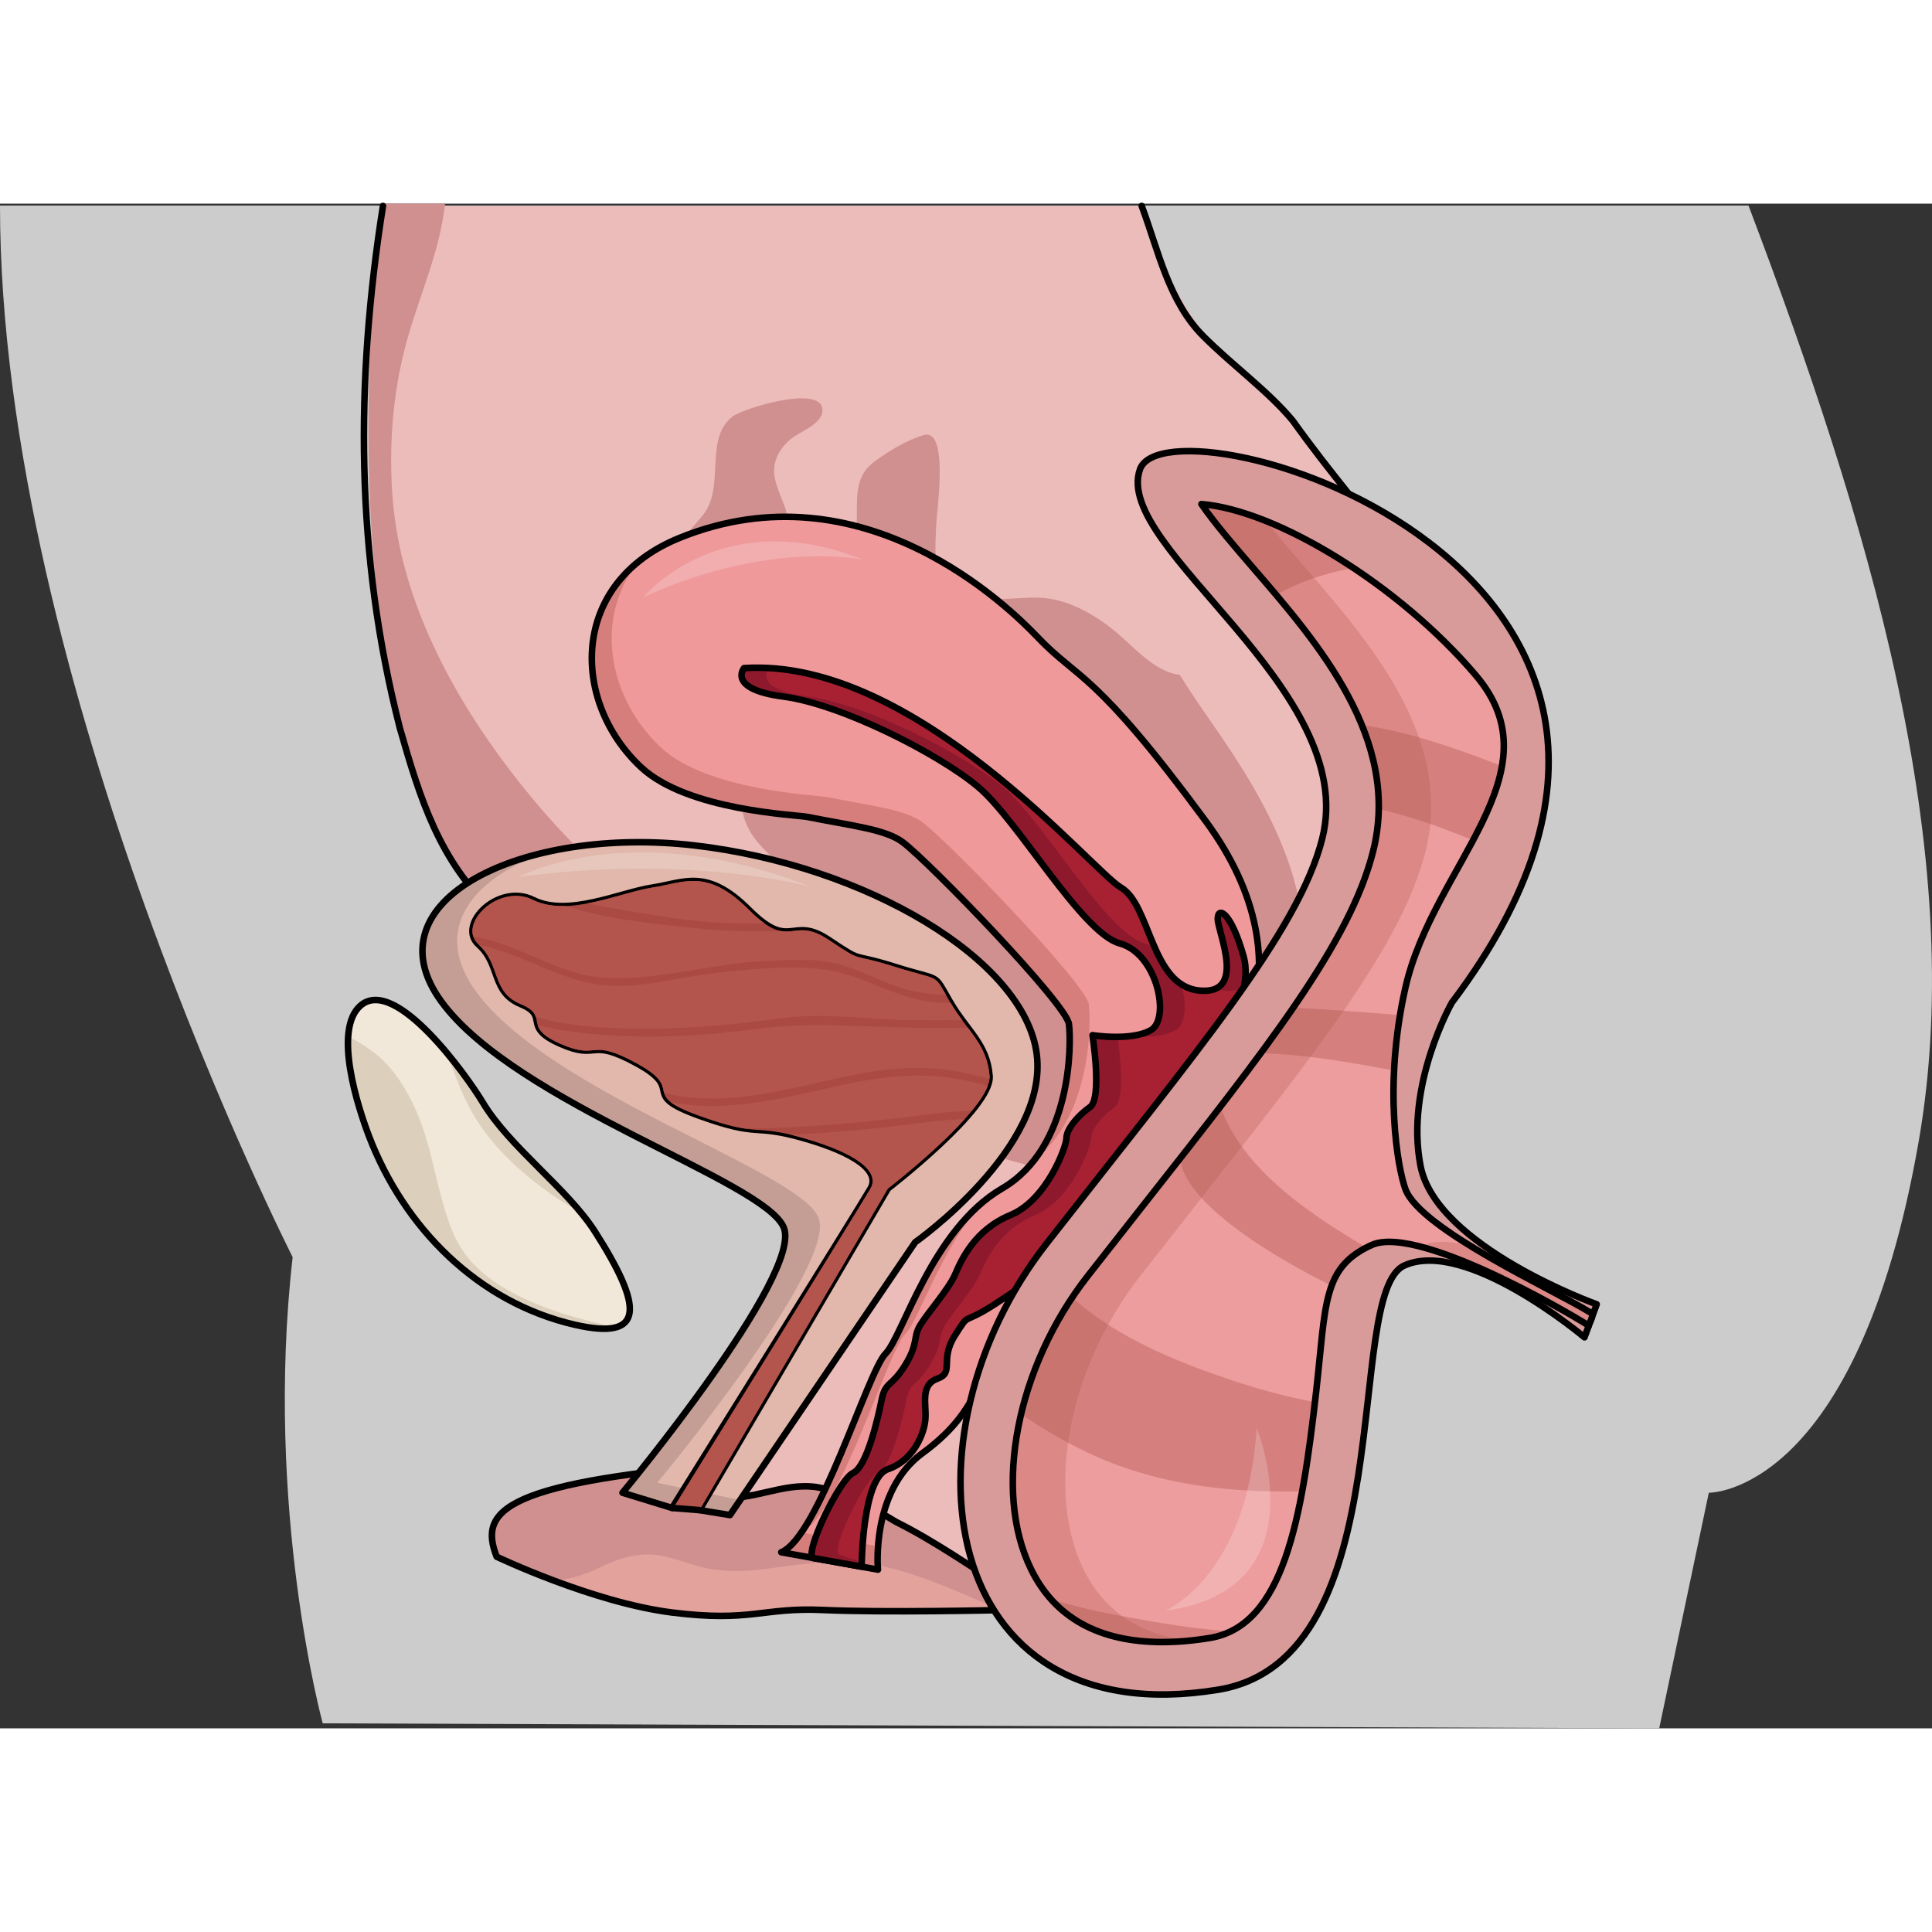 <?xml version="1.0" encoding="utf-8"?>
<!-- Created by: Science Figures, www.sciencefigures.org, Generator: Science Figures Editor -->
<!DOCTYPE svg PUBLIC "-//W3C//DTD SVG 1.1//EN" "http://www.w3.org/Graphics/SVG/1.1/DTD/svg11.dtd">
<svg version="1.1" id="Layer_1" xmlns="http://www.w3.org/2000/svg" xmlns:xlink="http://www.w3.org/1999/xlink" 
	 width="800px" height="800px" viewBox="0 0 294.913 232.741" enable-background="new 0 0 294.913 232.741"
	 xml:space="preserve">
<rect x="0" y="0" width="294.913" height="232.741" fill="#333333" stroke="none"/>
<g>
	<path id="changecolor" fill="#CCCCCC" d="M0,0.292C0,72.98,44.673,160.811,44.673,160.811c-4.359,38.379,4.588,71.163,4.588,71.163
		l204.01,0.768l7.572-35.965c0,0,22.653,0.409,32.06-53.76c7.691-44.293-7.926-95.038-26.002-142.725H0z"/>
	<g>
		<g>
			<g>
				<path fill="#E3A29B" d="M75.816,206.542c-2.825-7.178,1.074-11.508,38.608-14.433c37.532-2.923,37.95,22.588,37.95,22.588
					s-17.567,0.398-26.788-0.025c-9.22-0.423-10.91,1.908-23.028,0.381C90.441,213.525,75.816,206.542,75.816,206.542z"/>
				<path fill="#D19090" d="M84.535,210.183c2.322-0.199,4.514-0.767,6.83-1.898c3.512-1.717,6.653-2.688,10.565-1.686
					c2.249,0.573,4.491,1.524,6.79,1.863c2.614,0.386,5.22,0.315,7.837-0.021c4.751-0.612,9.311-1.406,14.121-1.034
					c4.358,0.338,8.566,1.713,12.614,3.284c3.066,1.192,6.067,2.541,9.078,3.853c-0.107-2.091-2.104-25.226-37.944-22.435
					c-37.534,2.925-41.433,7.255-38.608,14.433C75.816,206.542,79.421,208.263,84.535,210.183z"/>
			</g>
			<path fill="none" stroke="#000000" stroke-linecap="round" stroke-linejoin="round" stroke-miterlimit="10" d="M75.816,206.542
				c-2.825-7.178,1.074-11.508,38.608-14.433c37.532-2.923,37.95,22.588,37.95,22.588s-17.567,0.398-26.788-0.025
				c-9.22-0.423-10.91,1.908-23.028,0.381C90.441,213.525,75.816,206.542,75.816,206.542z"/>
		</g>
		<path fill="#ECBCBB" d="M183.105,194.067c1.186-5.064,2.761-9.992,5.216-14.421c-6.191-4.698-6.486-11.744-6.486-11.744
			c-5.288-24.895,17.022-27.88,22.25-30.475c0.561-0.279,6.186-10.902,6.186-10.902l19.954-49.383
			c-7.92-9.262-34.213-47.939-42.45-53.564C179.54,17.952,174.278,0.35,174.278,0.35H58.46
			c-2.746,16.713-7.138,82.576,16.474,107.049c12.002,12.439,46.772,17.172,78.063,18.821c0.314,1.381-5.724,2.396-6.328,3.252
			c-3.277,4.644-20.012,26.522-26.971,44.667c-7.083,18.469-13.253,20.534-12.673,21.696c0.583,1.16,3.533,2.717,3.533,2.717
			c23.228-12.854,43.519,24.364,56.77,14.047c3.206-2.498,9.165-1.858,13.769-0.818
			C180.647,205.787,181.709,200.035,183.105,194.067z"/>
		<path fill="#D19090" d="M196.903,101.164c-2.8-8.29-7.36-15.369-12.307-22.458c-0.585-0.838-2.442-3.476-4.521-6.79
			c-3.858-0.447-7.001-4.299-9.842-6.618c-3.29-2.69-7.343-5.036-11.709-5.151c-3.572-0.092-7.485,0.759-10.96-0.375
			c-5.415-1.766-4.849-5.89-4.653-10.705c0.097-2.376,2.001-14.984-1.994-13.723c-2.632,0.831-5.139,2.346-7.362,3.964
			c-2.833,2.063-2.764,4.843-2.759,8.072c0.005,2.146-0.309,5.439,1.262,7.156c0.899,0.981,1.932,1.857,2.745,2.914
			c1.358,1.766,1.349,3.299,0.746,5.385c-0.732,2.535-3.399,10.249-7.463,7.78c-1.918-1.165-2.831-3.327-3.663-5.319
			c-1.073-2.575-2.808-4.632-3.931-7.151c-0.974-2.189-0.573-4.492-0.397-6.795c0.136-1.786,0.326-3.48-0.341-5.195
			c-0.534-1.378-1.136-2.701-1.455-4.151c-0.53-2.419,0.566-4.5,2.368-6.031c1.391-1.182,5.068-2.361,4.878-4.604
			c-0.318-3.75-12.082-0.116-13.677,1.092c-4.458,3.376-1.125,10.661-4.504,14.988c-2.121,2.714-5.227,4.983-3.649,8.74
			c1.139,2.712,4.27,5.365,4.132,8.498c-0.116,2.698-0.193,5,1.987,6.963c1.057,0.952,2.223,1.747,3.333,2.63
			c2.041,1.622,4.044,3.75,4.712,6.342c0.512,1.991-1.102,3.412-2.345,4.665c-2.967,2.986-3.062,7.521-0.726,11.045
			c2.105,3.176,5.773,5.464,8.378,8.22c1.77,1.871,4.918,5.026,3.319,7.844c-0.78,1.374-2.77,1.787-4.187,1.929
			c-3.239,0.326-6.6,0.017-9.739-0.847c-14.256-3.919-25.772-15.28-34.535-26.719C68.906,74.83,61.213,60.442,59.958,45.219
			c-0.652-7.888-0.04-16.195,2.029-23.849C63.888,14.326,67.169,7.32,67.935,0h-9.367c-2.878,17.105-7.485,84.518,17.273,109.564
			c24.758,25.046,91.785,39.89,91.785,39.89l29.133-23.463C199.634,118.214,199.798,109.747,196.903,101.164z"/>
		<path fill="none" stroke="#000000" stroke-linecap="round" stroke-linejoin="round" stroke-miterlimit="10" d="M187.093,178.625
			c-1.877-0.882-1.877-2.397-2.634-3.911c0-0.757-1.514-0.757-1.514-1.515c-3.029-6.813-3.029-15.144,0-21.958
			c3.785-7.571,12.871-9.842,20.442-13.628c2.272-1.515,3.029-3.786,4.544-6.058c6.814-15.9,12.871-31.044,19.686-46.944
			c0.757-1.515,2.272-4.543,1.515-6.058c-7.572-17.415-20.443-29.529-31.801-45.43c-3.785-4.543-9.086-8.329-13.629-12.872
			c-5.301-5.3-6.814-12.872-9.425-19.903"/>
		<path fill="none" stroke="#000000" stroke-linecap="round" stroke-linejoin="round" stroke-miterlimit="10" d="M58.46,0.35
			c-4.232,26.717-4.232,53.218,2.582,79.719c3.029,10.601,6.057,20.443,14.386,28.015c3.786,3.029,7.571,5.301,11.357,7.572
			c21.201,7.572,43.916,9.086,66.211,10.564c-0.231,1.527-1.046-0.056,0,0c-0.338,0.793-1.095,0.793-1.095,1.55
			c-1.515,1.515-3.786,0-5.3,1.515c-4.543,7.571-10.601,13.629-14.387,21.957c-0.757,0.758-1.514,1.516-2.271,2.272
			c-6.057,11.357-10.601,21.957-15.9,33.314c-1.515,2.272-2.271,4.543-5.3,6.058c-1.514,1.514-2.271,4.543,0.757,4.543
			c5.3,0.757,9.843-2.271,15.143-1.514c4.543,0.757,8.329,3.028,12.115,5.3c6.057,3.028,11.357,6.814,17.415,10.6
			c3.029,1.515,6.814,3.029,9.843,2.272c4.543-3.029,10.6-3.786,16.094-2.519"/>
	</g>
	<g>
		<path fill="#EF999A" d="M134.018,208.512c0,0-1.136-11.991,6.814-17.794c7.95-5.802,8.342-10.979,10.229-13.628
			c1.886-2.65,10.216-14.386,16.65-19.309c6.437-4.921,9.465-15.521,14.387-19.307c4.922-3.786,18.93-21.201,1.893-44.294
			c-17.036-23.094-19.308-21.39-25.62-28.016c-4.285-4.498-26.624-26.501-54.639-15.143c-16.863,6.835-16.609,24.983-5.868,35.018
			c7.104,6.636,23.715,7.244,25.365,7.572c6.91,1.374,11.973,1.898,14.576,3.863c4.164,3.141,24.986,24.72,25.364,27.748
			c0.379,3.029,0.496,18.876-10.222,25.119c-10.718,6.244-15.143,22.582-17.792,25.232c-2.65,2.65-10.222,28.016-15.901,30.287"/>
		<path fill="#E1B8AB" d="M95.024,196.776c0,0,27.636-33.315,24.607-40.509s-40.887-18.929-52.244-34.451
			c-11.357-15.521,12.493-26.879,38.616-23.851c26.122,3.029,50.351,17.415,52.244,31.801c1.893,14.387-18.551,28.772-18.551,28.772
			l-28.269,41.645"/>
		<path fill="#C49E94" d="M100.324,195.262c0,0,27.637-33.315,24.608-40.509s-40.887-18.929-52.245-34.45
			c-6.865-9.384-0.863-17.243,10.727-21.324c-14.909,3.375-23.876,12.111-16.027,22.838c11.357,15.522,49.215,27.258,52.244,34.451
			s-24.607,40.509-24.607,40.509l16.403,3.407l1.556-2.293L100.324,195.262z"/>
		<path fill="none" stroke="#000000" stroke-linecap="round" stroke-linejoin="round" stroke-miterlimit="10" d="M106.76,199.426
			l4.667,0.758l28.269-41.645c0,0,20.444-14.386,18.551-28.772c-1.894-14.386-26.123-28.771-52.244-31.801
			c-26.123-3.028-49.973,8.329-38.616,23.851c11.357,15.522,49.215,27.258,52.244,34.451s-24.607,40.509-24.607,40.509l7.571,2.321
			c0,0,28.772-46.104,30.287-48.755c1.515-2.649-2.271-5.433-10.222-7.704c-7.951-2.271-6.436,0-15.9-3.407s-1.893-3.786-9.464-7.95
			c-7.572-4.164-5.679-0.379-11.736-3.028c-6.057-2.65-1.514-4.165-6.057-6.058c-4.543-1.893-3.029-6.058-6.437-9.086
			c-3.407-3.029,3.029-9.465,8.329-6.814c5.3,2.65,13.25-1.136,18.172-1.893c4.922-0.758,8.329-3.028,14.765,3.406
			c6.436,6.437,6.436,0.758,12.115,4.544c5.679,3.785,3.029,1.893,10.222,4.164c7.193,2.271,5.678,0.757,8.328,5.3
			c2.65,4.544,5.68,6.437,6.058,11.357c0.379,4.922-15.522,17.169-15.522,17.169L106.76,199.426"/>
		<path fill="#AB4A43" d="M106.76,199.426l28.772-49.083c0,0,15.901-12.247,15.522-17.169c-0.378-4.921-3.407-6.813-6.058-11.357
			c-2.65-4.543-1.135-3.028-8.328-5.3c-7.193-2.271-4.543-0.379-10.222-4.164c-5.679-3.786-5.679,1.893-12.115-4.544
			c-6.436-6.435-9.843-4.164-14.765-3.406c-4.921,0.757-12.872,4.543-18.172,1.893c-5.3-2.65-11.736,3.785-8.329,6.814
			c3.408,3.028,1.893,7.193,6.437,9.086c4.543,1.893,0,3.407,6.057,6.058c6.058,2.649,4.165-1.136,11.736,3.028
			c7.571,4.164,0,4.543,9.464,7.95s7.95,1.136,15.9,3.407c7.95,2.271,11.736,5.055,10.222,7.704
			c-1.514,2.65-30.287,49.083-30.287,49.083"/>
		<path fill="#B3544D" d="M93.932,107.619c4.979,0.833,10.003,1.769,15.045,2.086c2.584,0.162,5.166,0.214,7.743,0.171
			c-0.69-0.487-1.473-1.151-2.389-2.067c-6.436-6.435-9.843-4.164-14.765-3.406c-2.691,0.414-6.289,1.728-9.864,2.406
			C91.106,107.117,92.518,107.383,93.932,107.619z"/>
		<path fill="#B3544D" d="M136.668,116.517c-7.193-2.271-4.543-0.379-10.222-4.164c-3.767-2.513-5.036-0.861-7.342-1.342
			c-4.08,0.161-8.163,0.075-12.22-0.336c-6.657-0.674-13.993-1.415-20.667-3.467c-1.727,0.044-3.375-0.19-4.823-0.913
			c-4.663-2.332-10.204,2.371-9.146,5.597c7.092,1.061,13.114,5.988,20.414,6.302c8.172,0.353,16.289-2.265,24.468-2.611
			c3.738-0.159,7.841-0.454,11.472,0.66c3.658,1.123,7.067,3.161,10.82,3.963c1.659,0.354,3.311,0.512,4.958,0.538
			C142.549,117.515,143.222,118.585,136.668,116.517z"/>
		<path fill="#B3544D" d="M79.502,122.195c1.605,0.668,2.075,1.291,2.279,1.931c3.976,1.195,8.285,1.577,12.293,1.725
			c8.378,0.31,16.493-0.292,24.794-1.468c6.801-0.962,13.887,0.201,20.731,0.271c2.429,0.025,4.859,0.025,7.287-0.012
			c-0.586-0.796-1.187-1.65-1.772-2.634c-1.112-0.001-2.225-0.062-3.33-0.217c-4.184-0.588-7.737-2.491-11.675-3.856
			c-4.188-1.453-8.589-1.454-12.978-1.212c-4.904,0.271-9.784,0.882-14.617,1.757c-3.528,0.639-7.205,1.213-10.793,0.779
			c-6.562-0.795-12.208-4.859-18.584-6.08C76.445,116.203,74.994,120.316,79.502,122.195z"/>
		<path fill="#B3544D" d="M101.367,135.737c9.935,2.54,20.132-1.112,29.966-2.939c5.067-0.941,10.051-1.252,15.146-0.271
			c1.538,0.296,3.058,0.661,4.565,1.064c0.014-0.144,0.02-0.284,0.01-0.418c-0.249-3.237-1.646-5.167-3.325-7.401
			c-2.708,0.056-5.419,0.058-8.129,0.024c-7.992-0.103-15.734-0.933-23.69,0.139c-8.017,1.078-16.036,1.559-24.113,0.927
			c-3.216-0.251-6.553-0.63-9.725-1.489c0.256,0.833,0.914,1.753,3.488,2.88c6.058,2.649,4.165-1.136,11.736,3.028
			C101.321,133.495,101.066,134.638,101.367,135.737z"/>
		<path fill="#B3544D" d="M113.738,141.189c9.064-0.105,18.06-0.891,27.051-2.062c2.556-0.334,5.076-0.58,7.573-0.67
			c1.128-1.377,2.006-2.687,2.424-3.807c-1.846-0.493-3.708-0.914-5.596-1.191c-5.882-0.864-11.457-0.075-17.215,1.199
			c-8.347,1.849-17.142,4.219-25.619,2.479c0.74,0.58,2.041,1.24,4.405,2.093C110.223,140.478,112.213,140.964,113.738,141.189z"/>
		<path fill="#B3544D" d="M138.567,140.565c-5.929,0.75-11.874,1.285-17.834,1.564c0.577,0.138,1.212,0.305,1.927,0.509
			c7.95,2.271,11.736,5.055,10.222,7.704c-1.514,2.65-30.287,49.083-30.287,49.083h4.165l28.772-49.083
			c0,0,7.158-5.517,11.753-10.633C144.42,139.864,141.523,140.19,138.567,140.565z"/>
		<g opacity="0.4">
			<g>
				<g>
					<path fill="#B15650" d="M137.804,97.476c4.164,3.141,24.986,24.72,25.364,27.748c0.31,2.472,0.441,13.483-5.348,20.843
						c8.857-6.886,8.732-21.027,8.377-23.871c-0.379-3.028-21.201-24.607-25.365-27.749c-2.603-1.964-7.666-2.488-14.575-3.862
						c-1.65-0.329-18.262-0.937-25.365-7.572c-8.137-7.603-10.248-19.857-3.464-28.326c-10.251,8.306-8.737,22.785,0.436,31.354
						c7.104,6.636,23.715,7.244,25.365,7.572C130.139,94.986,135.201,95.511,137.804,97.476z"/>
				</g>
				<g>
					<path fill="#B15650" d="M134.035,204.942l-11.704-2.101c-1.059,1.534-2.097,2.627-3.078,3.021l14.765,2.649
						C134.018,208.512,133.882,207.068,134.035,204.942z"/>
				</g>
				<g>
					<path fill="#B15650" d="M135.154,175.575c-2.188,2.187-7.725,19.831-12.786,27.212c5.669-2.489,13.177-27.604,15.813-30.241
						c2.074-2.074,5.236-12.53,11.65-19.972C141.339,159.813,137.531,173.198,135.154,175.575z"/>
				</g>
				<g>
					<path fill="#B15650" d="M185.126,135.445c-0.849,0.652-1.639,1.52-2.402,2.513c0.735-0.64,1.6-1.509,2.504-2.593
						C185.194,135.392,185.16,135.421,185.126,135.445z"/>
				</g>
				<g>
					<path fill="#B15650" d="M143.861,187.69c-1.225,0.893-2.231,1.934-3.063,3.055c0.011-0.009,0.021-0.019,0.034-0.027
						c2.189-1.598,3.803-3.147,5.036-4.611C145.258,186.629,144.593,187.156,143.861,187.69z"/>
				</g>
				<g>
					<path fill="#B15650" d="M170.741,154.753c-1.639,1.253-3.401,2.95-5.148,4.824c0.721-0.662,1.432-1.27,2.119-1.796
						c1.17-0.894,2.224-1.978,3.199-3.171C170.852,154.655,170.799,154.708,170.741,154.753z"/>
				</g>
			</g>
		</g>
		<path fill="none" stroke="#000000" stroke-linecap="round" stroke-linejoin="round" stroke-miterlimit="10" d="M134.018,208.512
			c0,0-1.136-11.991,6.814-17.794c7.95-5.802,8.342-10.979,10.229-13.628c1.886-2.65,10.216-14.386,16.65-19.309
			c6.437-4.921,9.465-15.521,14.387-19.307c4.922-3.786,18.93-21.201,1.893-44.294c-17.036-23.094-19.308-21.39-25.62-28.016
			c-4.285-4.498-26.624-26.501-54.639-15.143c-16.863,6.835-16.609,24.983-5.868,35.018c7.104,6.636,23.715,7.244,25.365,7.572
			c6.91,1.374,11.973,1.898,14.576,3.863c4.164,3.141,24.986,24.72,25.364,27.748c0.379,3.029,0.496,18.876-10.222,25.119
			c-10.718,6.244-15.143,22.582-17.792,25.232c-2.65,2.65-10.222,28.016-15.901,30.287L134.018,208.512z"/>
		<path fill="#A72133" d="M131.179,208.512c0,0,0.415-14.005,4.354-15.332c3.939-1.328,5.6-5.489,5.733-7.761
			c0.134-2.272-0.811-5.111,1.838-6.058c2.65-0.946,0.258-2.84,2.684-6.626c2.428-3.785,0.773-1.324,6.049-4.731
			c5.274-3.407,10.575-7.193,11.521-11.357s1.894-5.868,5.68-7.383c3.785-1.515-0.758,0,2.839-4.731
			c3.597-4.733,2.649-4.165,7.192-7.951c4.544-3.786,12.683-14.765,10.79-21.579c-1.893-6.813-3.976-7.851-3.976-5.819
			c0,2.033,4.544,11.688-2.839,10.931c-7.382-0.757-7.382-13.062-11.926-15.711c-4.543-2.65-31.422-35.208-57.544-33.505
			c0,0-2.65,3.218,6.057,4.354c8.708,1.136,23.661,8.707,29.718,13.818c6.058,5.111,15.802,22.275,21.579,23.851
			c5.778,1.575,7.761,11.547,4.733,13.251c-3.029,1.703-8.897,0.757-8.897,0.757s1.515,9.653-0.378,10.979
			c-1.894,1.325-3.597,3.407-3.597,4.732s-3.029,9.465-8.518,11.735c-5.49,2.272-7.504,6.815-8.485,9.087
			c-0.979,2.271-4.198,5.867-5.333,7.761c-1.136,1.893-0.189,2.65-2.272,6.058c-2.082,3.407-3.028,2.46-3.597,5.3
			c-0.567,2.84-2.271,10.222-4.354,11.168c-2.082,0.946-7.382,11.926-5.868,12.494"/>
		<g>
			<path fill="#8E192D" d="M185.532,119.842c0.406,0.132,0.838,0.225,1.299,0.271c1.429,0.146,2.408-0.101,3.063-0.604
				c0.316-1.608,0.345-3.143-0.034-4.508c-1.893-6.813-3.976-7.851-3.976-5.819C185.883,110.924,189.207,118.245,185.532,119.842z"
				/>
			<path fill="#8E192D" d="M170.929,112.92c5.778,1.575,7.761,11.547,4.733,13.251c-0.969,0.544-2.227,0.815-3.491,0.937
				c1.961,0.156,5.251,0.202,7.277-0.937c1.58-0.891,1.793-4.033,0.814-7.06c-1.779-1.188-2.97-3.259-3.969-5.505
				c-0.49-0.298-1.016-0.533-1.579-0.687c-5.777-1.575-15.521-18.739-21.579-23.851c-6.057-5.111-21.011-12.683-29.719-13.818
				s-6.057-4.354-6.057-4.354c0.037-0.003,0.072-0.003,0.109-0.005c-1.298-0.076-2.598-0.08-3.895,0.005c0,0-2.65,3.218,6.057,4.354
				c8.708,1.136,23.661,8.707,29.718,13.818C155.408,94.181,165.152,111.345,170.929,112.92z"/>
			<path fill="#8E192D" d="M128.15,206.241c-1.515-0.568,3.785-11.548,5.868-12.494s3.786-8.328,4.354-11.168
				c0.568-2.84,1.514-1.893,3.597-5.3c2.082-3.407,1.135-4.165,2.271-6.058c1.136-1.894,4.354-5.49,5.334-7.761
				c0.98-2.271,2.995-6.814,8.484-9.087c5.489-2.271,8.518-10.41,8.518-11.735s1.704-3.407,3.597-4.732
				c1.709-1.196,0.642-9.181,0.418-10.72c-2.078,0.02-3.825-0.259-3.825-0.259s1.515,9.653-0.378,10.979
				c-1.894,1.325-3.597,3.407-3.597,4.732s-3.029,9.465-8.518,11.735c-5.49,2.272-7.504,6.815-8.485,9.087
				c-0.979,2.271-4.198,5.867-5.333,7.761c-1.136,1.893-0.189,2.65-2.272,6.058c-2.082,3.407-3.028,2.46-3.597,5.3
				c-0.567,2.84-2.271,10.222-4.354,11.168c-2.082,0.946-7.437,12.571-5.922,13.139l6.869,1.626c0,0,0.014-0.471,0.061-1.242
				L128.15,206.241z"/>
		</g>
		<path fill="none" stroke="#000000" stroke-linecap="round" stroke-linejoin="round" stroke-miterlimit="10" d="M131.526,208.064
			c0,0,0.067-13.558,4.006-14.885c3.939-1.328,5.6-5.489,5.733-7.761c0.134-2.272-0.811-5.111,1.838-6.058
			c2.65-0.946,0.258-2.84,2.684-6.626c2.428-3.785,0.773-1.324,6.049-4.731c5.274-3.407,10.575-7.193,11.521-11.357
			s1.894-5.868,5.68-7.383c3.785-1.515-0.758,0,2.839-4.731c3.597-4.733,2.649-4.165,7.192-7.951
			c4.544-3.786,12.683-14.765,10.79-21.579c-1.893-6.813-3.976-7.851-3.976-5.819c0,2.033,4.544,11.688-2.839,10.931
			c-7.382-0.757-7.382-13.062-11.926-15.711c-4.543-2.65-31.422-35.208-57.544-33.505c0,0-2.65,3.218,6.057,4.354
			c8.708,1.136,23.661,8.707,29.718,13.818c6.058,5.111,15.802,22.275,21.579,23.851c5.778,1.575,7.761,11.547,4.733,13.251
			c-3.029,1.703-8.897,0.757-8.897,0.757s1.515,9.653-0.378,10.979c-1.894,1.325-3.597,3.407-3.597,4.732s-3.029,9.465-8.518,11.735
			c-5.49,2.272-7.504,6.815-8.485,9.087c-0.979,2.271-4.198,5.867-5.333,7.761c-1.136,1.893-0.189,2.65-2.272,6.058
			c-2.082,3.407-3.028,2.46-3.597,5.3c-0.567,2.84-2.271,10.222-4.354,11.168c-2.082,0.946-7.593,12.426-6.079,12.993
			L131.526,208.064z"/>
		<g>
			<path fill="#F2E8D9" d="M90.829,156.932c-4.215-6.599-13.057-12.916-17.145-19.748c-2.353-3.932-13.354-19.415-18.665-14.759
				c-4.252,3.731-0.299,15.715,1.302,19.905c5.321,13.926,16.587,25.411,31.469,28.813
				C98.589,173.611,98.145,168.382,90.829,156.932z"/>
			<path fill="#DCD0BD" d="M69.783,133.831c1.709,4.563,4.158,8.347,7.638,11.805c3.367,3.346,7.182,6.121,11.281,8.407
				c-4.583-5.574-11.53-11.029-15.019-16.859c-1.006-1.681-3.592-5.471-6.637-8.897C68.278,129.896,69.063,131.913,69.783,133.831z"
				/>
			<path fill="#DCD0BD" d="M82.072,168.024c-5.521-2.289-10.621-5.345-12.973-11.079c-2.649-6.456-3.045-13.649-6.24-19.915
				c-1.537-3.016-3.457-5.851-6.26-7.815c-0.86-0.603-2.129-1.483-3.454-2.047c-0.342,5.106,2.026,12.149,3.177,15.162
				c5.321,13.926,16.587,25.411,31.469,28.813c2.881,0.657,4.954,0.763,6.317,0.354C90.003,170.654,85.939,169.626,82.072,168.024z"
				/>
			<path fill="none" stroke="#000000" stroke-linecap="round" stroke-linejoin="round" stroke-miterlimit="10" d="M90.829,156.932
				c-4.215-6.599-13.057-12.916-17.145-19.748c-2.353-3.932-13.354-19.415-18.665-14.759c-4.252,3.731-0.299,15.715,1.302,19.905
				c5.321,13.926,16.587,25.411,31.469,28.813C98.589,173.611,98.145,168.382,90.829,156.932z"/>
		</g>
		<path opacity="0.2" fill="#FFFFFF" d="M98.199,60.07c0,0,11.861-14.452,33.567-5.711C131.766,54.358,117.632,51.236,98.199,60.07z
			"/>
		<path opacity="0.2" fill="#FFFFFF" d="M79.211,102.766c0,0,17.094-9.328,44.532,1.51
			C123.743,104.275,105.597,99.257,79.211,102.766z"/>
	</g>
</g>
<path fill="#D99B9A" d="M174.012,40.553c4.264-12.014,97.82,14.916,47.605,81.415c0,0-7.202,12.667-4.766,24.972
	c2.438,12.304,26.879,21.069,26.879,21.069l-1.863,5.043c0,0-18.084-15.232-27.51-10.957s0.094,60.073-28.402,64.747
	c-43.151,7.077-49.061-38.853-26.223-68.074s38.529-47.674,42.104-61.85C207.618,74,169.749,52.566,174.012,40.553z"/>
<path fill="none" stroke="#000000" stroke-linecap="round" stroke-linejoin="round" stroke-miterlimit="10" d="M174.012,40.553
	c4.264-12.014,97.82,14.916,47.605,81.415c0,0-7.202,12.667-4.766,24.972c2.438,12.304,26.879,21.069,26.879,21.069l-1.863,5.043
	c0,0-18.084-15.232-27.51-10.957s0.094,60.073-28.402,64.747c-43.151,7.077-49.061-38.853-26.223-68.074s38.529-47.674,42.104-61.85
	C207.618,74,169.749,52.566,174.012,40.553z"/>
<path fill="#ED9D9D" d="M177.441,219.572c-9.708,0-16.459-3.748-20.063-11.141c-5.857-12.01-2.215-30.824,8.658-44.738
	c3.02-3.862,5.914-7.537,8.671-11.038c18.89-23.984,31.369-39.829,34.888-53.781c4.309-17.083-8.307-31.686-18.443-43.419
	c-2.463-2.851-5.772-6.682-7.762-9.597c11.484,0.938,30.128,12.296,41.895,26.149c12.674,14.921-6.521,29.057-10.748,47.646
	c-3.444,15.153-1.162,27.65,0,30.794c2.278,6.163,22.869,15.464,28.254,18.833c0.732,0.458-0.405,1.782-0.272,2.014
	c0.649,0.243-25.604-15.754-33.144-12.334s-6.945,8.887-8.448,22.198c-2.208,19.577-4.957,35.934-16.265,37.788
	C182.13,219.362,179.702,219.572,177.441,219.572z"/>
<path fill="#ED9D9D" d="M177.441,219.572c-9.708,0-16.459-3.748-20.063-11.141c-5.857-12.01-2.215-30.824,8.658-44.738
	c3.02-3.862,5.914-7.537,8.671-11.038c18.89-23.984,31.369-39.829,34.888-53.781c4.309-17.083-8.307-31.686-18.443-43.419
	c-2.463-2.851-5.772-6.682-7.762-9.597c11.484,0.938,30.128,12.296,41.895,26.149c12.674,14.921-6.521,29.057-10.748,47.646
	c-3.444,15.153-1.162,27.65,0,30.794c2.278,6.163,22.869,15.464,28.254,18.833c0.732,0.458-0.405,1.782-0.272,2.014
	c0.649,0.243-25.604-15.754-33.144-12.334s-6.945,8.887-8.448,22.198c-2.208,19.577-4.957,35.934-16.265,37.788
	C182.13,219.362,179.702,219.572,177.441,219.572z"/>
<g opacity="0.3">
	<g>
		<path fill="#B15650" d="M165.377,208.432c-5.857-12.01-2.215-30.824,8.658-44.738c3.02-3.862,5.914-7.537,8.671-11.038
			c18.89-23.984,31.369-39.829,34.888-53.781c4.309-17.083-8.307-31.686-18.443-43.419c-1.775-2.056-3.986-4.618-5.831-6.982
			c-3.62-1.458-7.008-2.375-9.931-2.614c1.989,2.915,5.299,6.746,7.762,9.597c10.137,11.733,22.752,26.336,18.443,43.419
			c-3.519,13.952-15.998,29.797-34.888,53.781c-2.757,3.501-5.651,7.176-8.671,11.038c-10.873,13.914-14.516,32.729-8.658,44.738
			c3.604,7.393,10.355,11.141,20.063,11.141c1.323,0,2.71-0.081,4.136-0.224C173.926,218.454,168.482,214.799,165.377,208.432z"/>
		<path fill="#B15650" d="M224.484,159.12c-2.942-0.727-5.47-0.903-7.11-0.159c-0.184,0.083-0.34,0.173-0.513,0.259
			c10.579,2.746,26.158,12.264,25.656,12.075c-0.133-0.231,1.005-1.556,0.272-2.014C239.646,167.314,231.323,163.325,224.484,159.12
			z"/>
	</g>
</g>
<path opacity="0.4" fill="#B15650" d="M194.81,59.729c3.659-2.098,7.644-3.356,11.783-4.119c-8.343-5.535-16.864-9.233-23.204-9.751
	c1.989,2.915,5.299,6.746,7.762,9.597C192.346,56.839,193.577,58.265,194.81,59.729z"/>
<path opacity="0.4" fill="#B15650" d="M210.456,92.421c4.546,1.034,9.01,2.571,13.222,4.285c0.39,0.158,0.778,0.327,1.167,0.489
	c2.057-3.877,3.77-7.625,4.421-11.319c-0.993-0.399-1.979-0.784-2.951-1.147c-5.782-2.163-12.093-4.259-18.431-5.136
	C209.547,83.677,210.532,87.956,210.456,92.421z"/>
<path opacity="0.4" fill="#B15650" d="M197.409,122.729c-1.536,2.235-3.19,4.549-4.968,6.962c6.756,0.149,13.562,1.384,20.366,2.64
	c0.129-2.644,0.425-5.488,0.916-8.459C208.284,123.429,202.844,122.991,197.409,122.729z"/>
<path opacity="0.4" fill="#B15650" d="M171.92,193.04c8.74,2.965,17.693,3.704,26.853,3.518c0.779-4.201,1.389-8.794,1.948-13.609
	c-4.533-0.843-9.005-2.095-13.309-3.553c-7.453-2.525-15.063-5.638-21.367-10.437c-0.736-0.56-1.562-1.246-2.339-2.02
	c-3.741,5.588-6.378,11.763-7.822,17.869C160.896,188.177,166.188,191.095,171.92,193.04z"/>
<path opacity="0.4" fill="#B15650" d="M175.216,216.317c-4.929-0.873-9.954-1.779-14.766-3.279c3.881,4.336,9.567,6.534,16.99,6.534
	c2.261,0,4.689-0.21,7.22-0.625c1.133-0.186,2.17-0.533,3.139-0.999C183.52,217.619,179.292,217.04,175.216,216.317z"/>
<path opacity="0.4" fill="#B15650" d="M206.902,158.349c-7.907-4.781-17.332-11.353-20.613-20.512
	c-1.952,2.536-4.001,5.168-6.156,7.917c0.636,6.455,12.608,13.609,16.38,15.806c2.203,1.282,4.457,2.496,6.759,3.613
	c0.952-2.564,2.511-4.376,5.319-5.822C208.022,159.02,207.458,158.685,206.902,158.349z"/>
<path fill="none" stroke="#000000" stroke-linecap="round" stroke-linejoin="round" stroke-miterlimit="10" d="M177.441,219.572
	c-9.708,0-16.459-3.748-20.063-11.141c-5.857-12.01-2.215-30.824,8.658-44.738c3.02-3.862,5.914-7.537,8.671-11.038
	c18.89-23.984,31.369-39.829,34.888-53.781c4.309-17.083-8.307-31.686-18.443-43.419c-2.463-2.851-5.772-6.682-7.762-9.597
	c11.484,0.938,30.128,12.296,41.895,26.149c12.674,14.921-6.521,29.057-10.748,47.646c-3.444,15.153-1.162,27.65,0,30.794
	c2.278,6.163,22.869,15.464,28.254,18.833c0.732,0.458-0.405,1.782-0.272,2.014c0.649,0.243-25.604-15.754-33.144-12.334
	s-6.945,8.887-8.448,22.198c-2.208,19.577-4.957,35.934-16.265,37.788C182.13,219.362,179.702,219.572,177.441,219.572z"/>
<path opacity="0.2" fill="#FFFFFF" d="M191.831,186.884c0,0,10.043,24.684-13.984,27.904
	C177.846,214.788,190.395,209.628,191.831,186.884z"/>
<line fill="none" stroke="#000000" stroke-linecap="round" stroke-linejoin="round" stroke-miterlimit="10" x1="102.596" y1="199.098" x2="106.76" y2="199.426"/>
</svg>